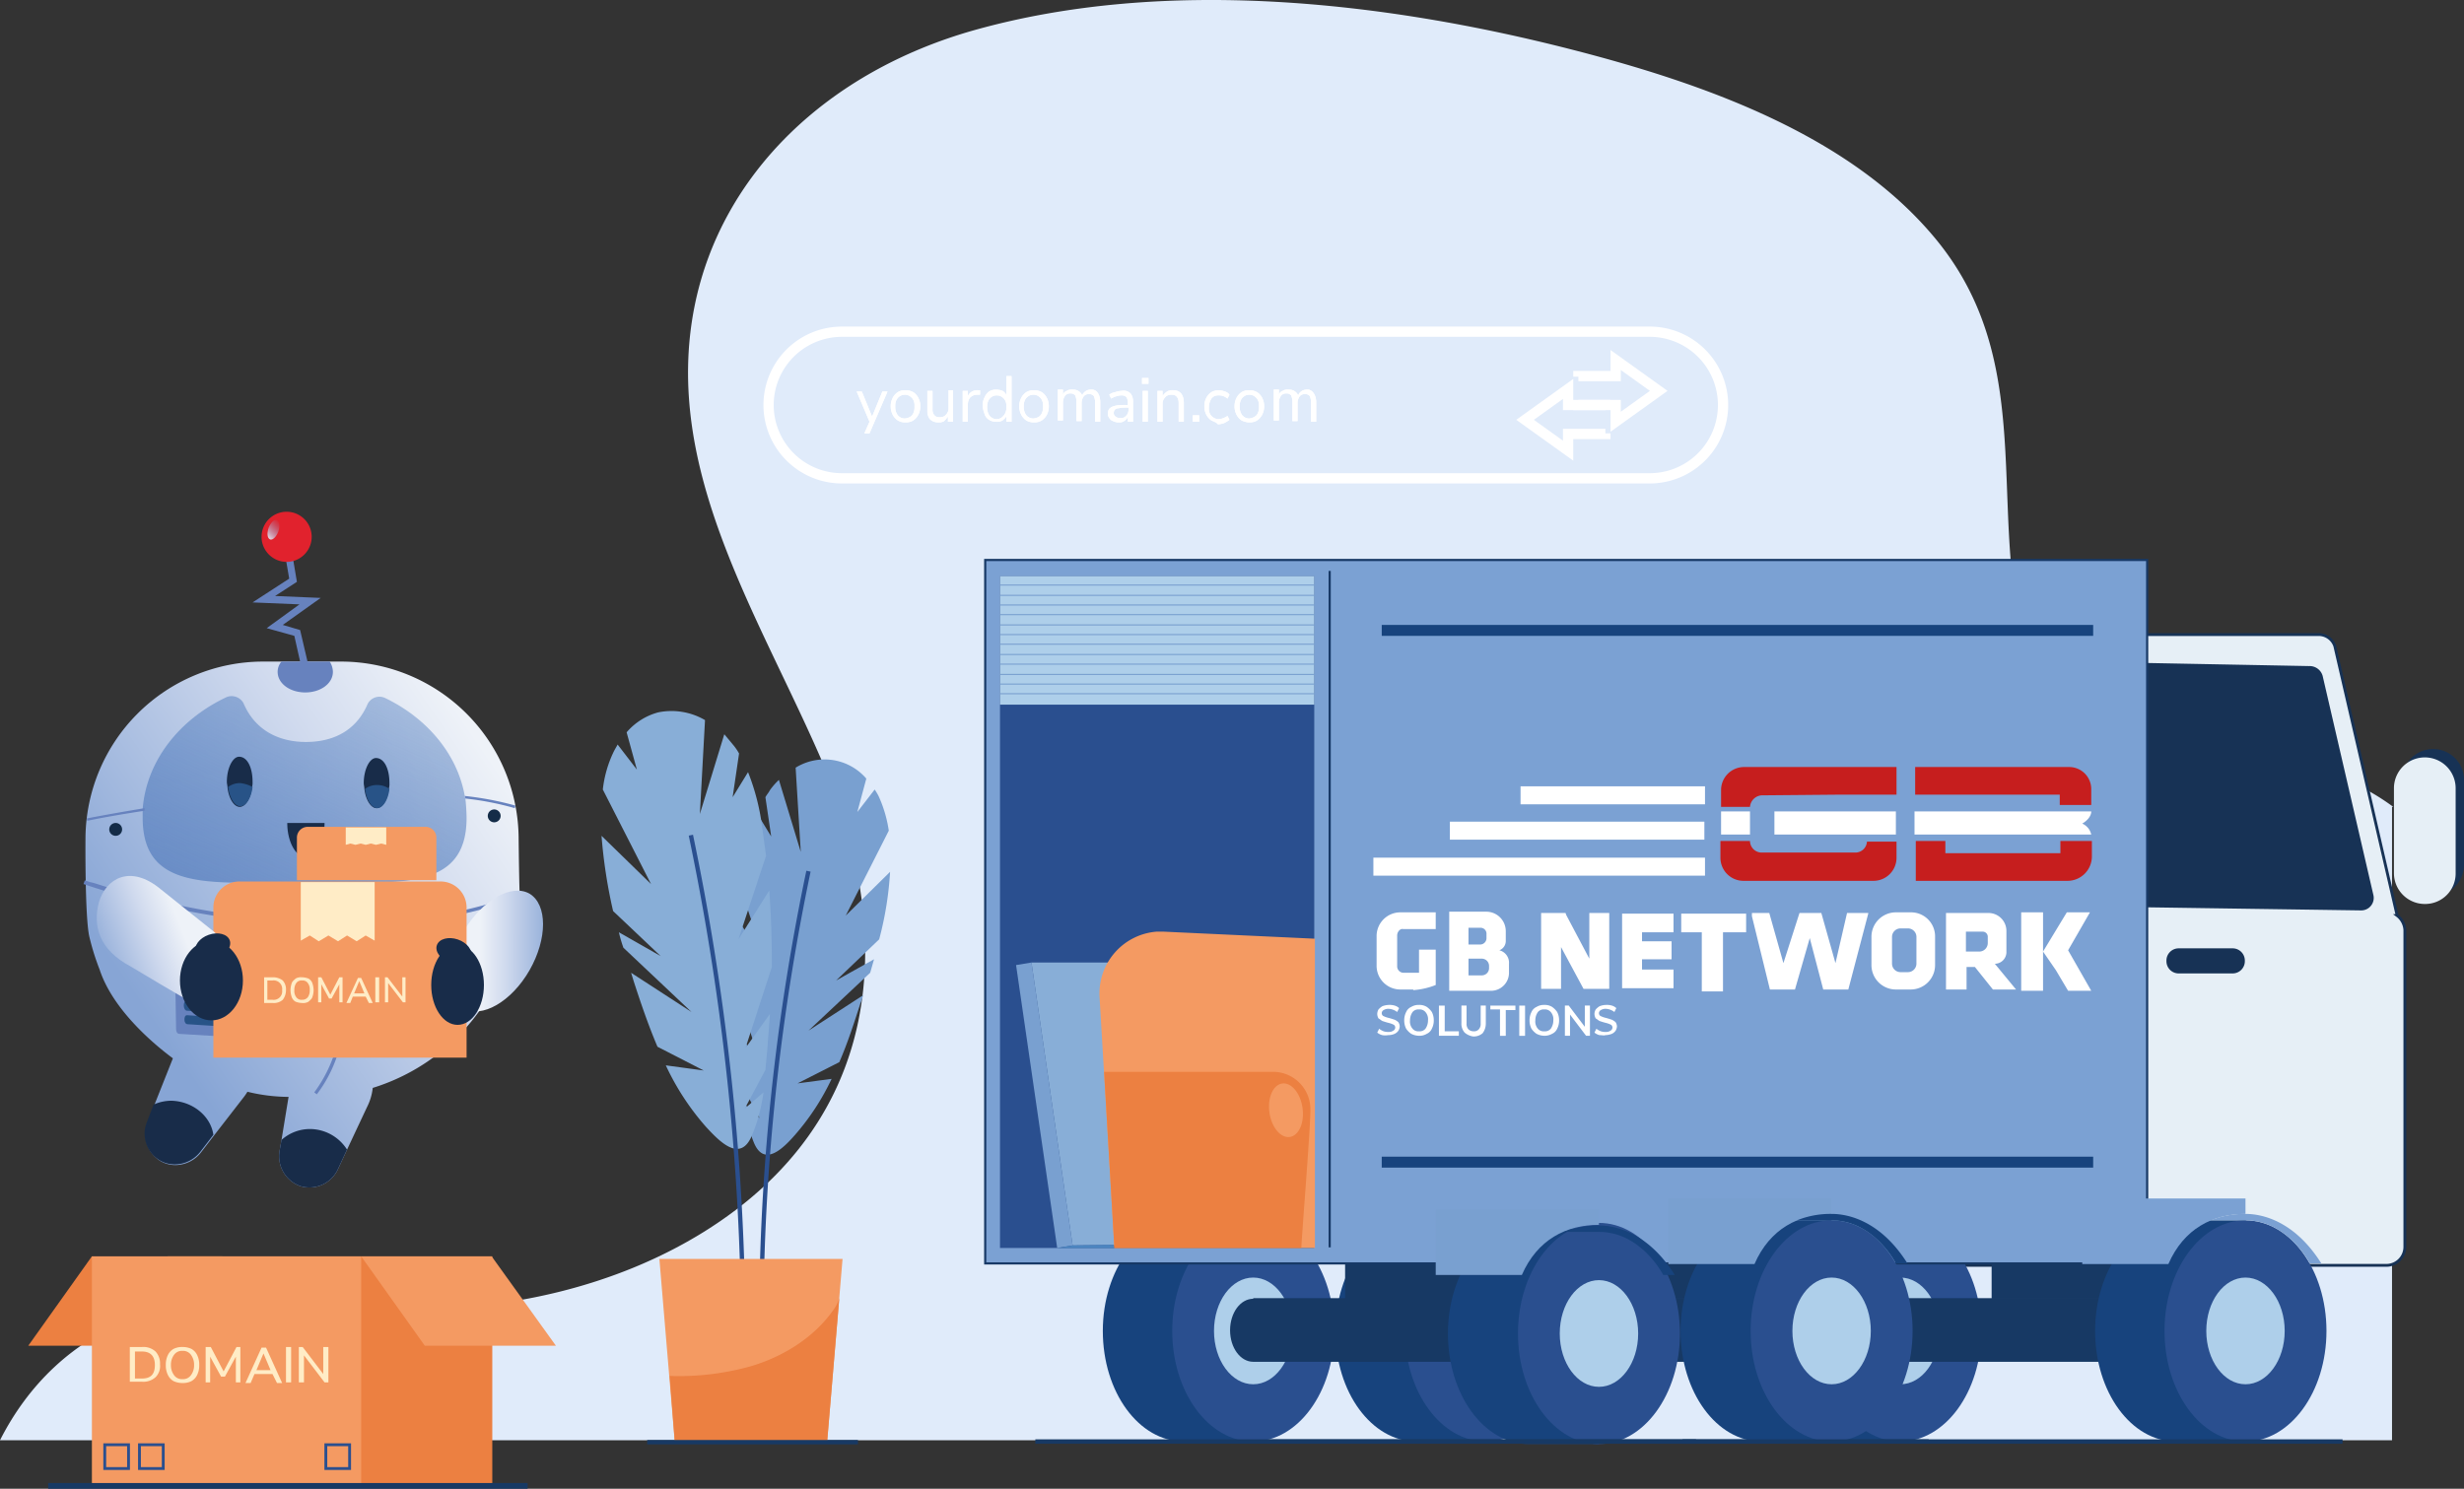 <svg xmlns="http://www.w3.org/2000/svg" xmlns:xlink="http://www.w3.org/1999/xlink" width="480.209" height="290.187"><rect width="100%" height="100%" fill="#333333" stroke="none"/><defs><linearGradient id="a" x1=".868" x2=".161" y1=".107" y2=".691" gradientUnits="objectBoundingBox"><stop offset="0" stop-color="#eef2f8"/><stop offset=".33" stop-color="#d0daee"/><stop offset="1" stop-color="#87a5d5"/></linearGradient><linearGradient id="b" x1=".847" x2=".137" y1=".094" y2="1.088" gradientUnits="objectBoundingBox"><stop offset="0" stop-color="#628ac5" stop-opacity=".502"/><stop offset="1" stop-color="#6186c2" stop-opacity=".898"/></linearGradient><linearGradient id="c" x1=".193" x2="1.088" y1=".497" y2=".5" gradientUnits="objectBoundingBox"><stop offset=".162" stop-color="#eef2f8"/><stop offset=".438" stop-color="#d0daee"/><stop offset="1" stop-color="#87a5d5"/></linearGradient><linearGradient xlink:href="#a" id="d" x1=".641" x2="0" y1=".453" y2=".711"/><linearGradient id="e" x1=".176" x2=".803" y1="1.025" y2=".001" gradientUnits="objectBoundingBox"><stop offset="0" stop-color="#eef2f8"/><stop offset=".014" stop-color="#ecf0f7" stop-opacity=".984"/><stop offset=".332" stop-color="#c2cfe9" stop-opacity=".667"/><stop offset=".614" stop-color="#a2b8de" stop-opacity=".384"/><stop offset=".846" stop-color="#8eaad7" stop-opacity=".153"/><stop offset="1" stop-color="#87a5d5" stop-opacity="0"/></linearGradient></defs><path fill="#e0ebfa" d="M466.18 157.28v123.454H0c5.386-10.654 14.278-19.678 26.678-23.934 16.032-5.515 33.818-2.005 50.977-1.629 21.042.5 42.335-4.387 59.494-15.04 35.07-21.808 37.45-57.653 23.547-90.616-12.4-29.077-31.813-57.779-25.3-89.989 5.26-25.826 26.051-45.626 54.483-53.648 37.074-10.4 79.659-5.64 116.357 3.76 26.428 6.768 54.609 16.92 71.142 37.1 21.042 25.693 8.517 56.275 18.913 84.475a29.331 29.331 0 0 0 7.765 12.157c10.9 9.776 28.682 3.885 42.209 5.64a44.267 44.267 0 0 1 20.165 8.272Z"/><path fill="#79a0d0" d="m148.045 217.937-3.632-6.764c-.126-1.253-.251-2.507-.251-3.636-.126-2.129-.25-4.135-.376-6.265l4.384 5.891-4.634-14.289q0-6.768.376-13.537l5.386 8.648-4.885-14.663c.25-1.629.376-3.259.626-5.013a43.109 43.109 0 0 1 2.505-9.772l2.755 4.512-1.127-7.649c.251-.5.626-.877.877-1.379a13.413 13.413 0 0 1 1.753-2.005l4.259 14.037-1-16.419a10.729 10.729 0 0 1 13.775 2.131l-1.753 6.517 3.382-4.387a11.024 11.024 0 0 1 .751 1.253 24.851 24.851 0 0 1 2 6.768l-8.387 16.545 8.642-8.524a65.587 65.587 0 0 1-2.129 13.16l-8.392 8.021 7.39-4.136-.751 2.632-12.025 11.282 10.646-6.893a7.069 7.069 0 0 1-.5 1.5c-1.253 3.889-2.506 7.774-4.134 11.534l-8.14 4.136 6.638-.877a46.873 46.873 0 0 1-7.014 10.779c-2.38 2.757-6.137 6.517-8.141 1.629a31.232 31.232 0 0 1-2-7.645Z"/><path fill="#88aed7" d="M148.797 212.928a33.372 33.372 0 0 1-2.254 8.4c-2.254 5.389-6.262 1.253-9.018-1.755a49.964 49.964 0 0 1-7.766-11.912l7.39 1-9.015-4.632c-1.757-4.136-3.26-8.522-4.638-12.784l-.5-1.629 11.773 7.645-13.277-12.533a27.234 27.234 0 0 1-.877-3.008l8.142 4.641-9.269-8.777a98.917 98.917 0 0 1-2.254-14.664l9.644 9.4-9.394-18.424a22.663 22.663 0 0 1 2.13-7.395c.25-.5.5-.877.752-1.379l3.757 4.889-2-7.269a12.312 12.312 0 0 1 6.133-3.881 12.943 12.943 0 0 1 9.143 1.5l-1 18.3 4.76-15.541 1.875 2.253a10.455 10.455 0 0 1 1 1.5l-1.253 8.523 3.006-4.888a43.944 43.944 0 0 1 2.759 10.783c.25 1.88.5 3.635.752 5.515l-5.386 16.293 6.012-9.525c.376 4.888.5 9.9.5 14.915l-5.134 15.791 4.76-6.643c-.125 2.256-.376 4.637-.5 6.893-.125 1.253-.25 2.632-.376 4.011l-4.009 7.52Z"/><path fill="none" stroke="#2a4f8f" stroke-width=".847" d="M134.643 162.795a481.784 481.784 0 0 1 10.145 89.864M148.421 251.029a431.376 431.376 0 0 1 9.143-81.216"/><path fill="#f49a62" d="M161.196 281.109h-29.684l-3.006-35.72h35.7Z"/><path fill="#ec8041" d="M130.51 268.2a51.874 51.874 0 0 0 15.781-1.88c6.388-1.88 12.4-5.64 16.157-11.029a7.621 7.621 0 0 0 1.128-2.256l-2.38 28.075H131.51Z"/><path fill="none" stroke="#173964" stroke-width=".847" d="M126.126 281.109h41.082"/><path fill="#ec8041" d="M17.91 244.888h25.426l-12.4 17.421H5.51Z"/><path fill="#ec8041" d="M32.69 244.888h63.251v44.744H32.69Z"/><path fill="#f49a62" d="M17.91 244.888h52.48v44.744H17.91ZM108.341 262.309H82.79l-12.4-17.421h25.426Z"/><path fill="none" stroke="#2a4f8f" stroke-width=".554" d="M20.415 281.611h4.634v4.637h-4.634ZM27.179 281.611h4.634v4.637h-4.634ZM63.501 281.611h4.634v4.637h-4.634Z"/><path fill="none" stroke="#173964" stroke-width="1.108" d="M9.393 289.632h93.437"/><path fill="url(#a)" d="M84.675 46a42.872 42.872 0 0 1-1.628 9.9 41.057 41.057 0 0 1-3.131 7.52s-1.754 2.757-2.756 4.136A40.144 40.144 0 0 1 55.993 83.1a10.785 10.785 0 0 1-1.127 3.76l-3.883 8.272-1.753 3.76a6.109 6.109 0 0 1-7.264 3.384 6.186 6.186 0 0 1-4.133-6.893l.376-2.131 1.378-8.4a34.249 34.249 0 0 1-8.016-1 10.841 10.841 0 0 1-.877 1.253l-5.636 7.269-2.505 3.259a6.344 6.344 0 0 1-5.01 2.507 5.815 5.815 0 0 1-2.881-.752 6.186 6.186 0 0 1-2.505-7.645l1.253-3.259 3.632-9.149c-3.382-2.507-11.648-9.275-14.278-17.3a47.676 47.676 0 0 1-2-6.392c-.883-3.76-.758-19.051-.758-19.051A34.65 34.65 0 0 1 34.575 0h15.28a34.65 34.65 0 0 1 34.57 34.592s.125 11.28.251 11.405Z" transform="translate(16.652 128.955)"/><path fill="url(#b)" d="M63.126 23.707c0 14.789-14.153 12.533-31.563 12.533S0 38.5 0 23.707v-1.755C.752 12.678 7.014 4.656 16.157.27a2.617 2.617 0 0 1 3.507 1.13c2.254 5.264 6.889 7.52 12.149 7.52s9.77-2.131 12.024-7.395A2.58 2.58 0 0 1 47.344.4C55.36 4.28 61.247 11.174 62.75 19.32c0 .125.125.376.125.5a37.981 37.981 0 0 1 .251 3.885Z" transform="translate(27.805 135.704)"/><path fill="#6782be" d="m55.987 102.259 1.878 11.155-4.258 2.757 8.893.376-7.39 5.264 3.382 1 1.879 8.021-1.378.376-1.629-7.266-5.386-1.5 6.388-4.637-9.143-.381 7.139-4.637-1.753-10.277Z"/><path fill="#e1222d" d="M60.745 104.64a4.885 4.885 0 1 1-4.884-4.888 4.886 4.886 0 0 1 4.884 4.888Z"/><path fill="#6782be" d="M16.908 159.536s4.384-.877 11.273-2.005v.5c-5.762.879-9.645 1.631-10.773 1.881a.548.548 0 0 0-.376.125ZM100.45 157.029l-.125.5a57.145 57.145 0 0 0-9.645-1.88.754.754 0 0 0-.125-.5 60.176 60.176 0 0 1 9.895 1.88ZM16.532 171.568c.126.125.126.125.25.125a4.923 4.923 0 0 1 .752.251c.748.124 1.754.501 3.007.877a98.175 98.175 0 0 0 10.9 2.883 160.515 160.515 0 0 0 35.2 4.136c11.272 0 23.171-1.379 34.193-5.515l.251.627c-11.156 4.136-23.18 5.64-34.452 5.64a160.779 160.779 0 0 1-35.321-4.136 131.366 131.366 0 0 1-15.03-4.136Z"/><path fill="#6782be" d="M66.758 179.965a.549.549 0 0 1 .125.376 57.616 57.616 0 0 1 .877 8.9 51.221 51.221 0 0 1-1.5 14.664 26.135 26.135 0 0 1-4.513 9.399l-.5-.376a26.891 26.891 0 0 0 4.384-9.149 39.568 39.568 0 0 0 1.5-9.9 66.728 66.728 0 0 0-.874-13.287.971.971 0 0 1-.125-.376Z"/><path fill="#182c49" d="M59.618 167.056c-2.004 0-3.632-3.008-3.632-6.643h7.265c0 3.635-1.629 6.643-3.633 6.643ZM75.901 152.643a3.472 3.472 0 0 1-.125 1.128c-.251 2.131-1.252 3.76-2.38 3.76s-2.129-1.629-2.38-3.76c0-.376-.125-.752-.125-1.128 0-2.632 1.127-4.888 2.38-4.888 1.628 0 2.63 2.131 2.63 4.888Z"/><path fill="#285387" d="M75.901 153.771c-.251 2.131-1.253 3.76-2.38 3.76s-2.13-1.629-2.38-3.76a3.852 3.852 0 0 1 2.38-.752 4.122 4.122 0 0 1 2.38.752Z"/><path fill="#182c49" d="M49.223 152.392a3.472 3.472 0 0 1-.125 1.128c-.251 2.131-1.253 3.76-2.38 3.76s-2.129-1.629-2.38-3.76c0-.376-.125-.752-.125-1.128 0-2.632 1.127-4.888 2.38-4.888 1.628 0 2.63 2.131 2.63 4.888Z"/><path fill="#285387" d="M49.223 153.395c-.251 2.131-1.253 3.76-2.38 3.76s-2.13-1.629-2.38-3.76a3.852 3.852 0 0 1 2.38-.752 6.645 6.645 0 0 1 2.38.752Z"/><path fill="#6782be" d="M64.879 130.96c0 2.256-2.38 4.011-5.386 4.011s-5.385-1.755-5.385-4.011a3.074 3.074 0 0 1 .752-2.005h9.394a3.789 3.789 0 0 1 .626 2.005Z"/><path fill="#182c49" d="m41.582 221.2-2.505 3.257a6.344 6.344 0 0 1-5.01 2.507 5.815 5.815 0 0 1-2.877-.751 6.05 6.05 0 0 1-2.509-7.645l1.253-3.259a8.4 8.4 0 0 1 3.507-.752c4.133.125 7.64 3.008 8.141 6.643ZM67.634 224.083l-1.753 3.76a6.109 6.109 0 0 1-7.265 3.384 6.186 6.186 0 0 1-4.133-6.894l.376-2.13a8.291 8.291 0 0 1 5.636-2.131 8.6 8.6 0 0 1 7.139 4.011Z"/><path fill="#142c48" d="m88.426 184.104-13.777 1.125a1.275 1.275 0 0 1-1.378-1.125v-5.893a1.39 1.39 0 0 1 1.378-1.379l13.777-1.128a1.275 1.275 0 0 1 1.378 1.128v5.891a1.39 1.39 0 0 1-1.378 1.381Z"/><path fill="#db2524" d="M76.524 179.966a.539.539 0 0 0-.5.5l-1 .126v-.626a.941.941 0 0 1 .877-.879l5.386-.5v1l-2.129.125ZM80.159 181.218l1-.125v.5c0 .376-.376.877-.752.877l-4.631.378c-.501 0-.877-.255-.877-.755v-.624l1-.125a.4.4 0 0 0 .376.376l3.258-.251c.5.125.626 0 .626-.251ZM88.175 178.712v.5l-1.127.125v-.377l-4.135.379-1 .121v-1l5.511-.5a.808.808 0 0 1 .752.752ZM87.048 180.592l1.127-.125v.5a.856.856 0 0 1-.877.877l-5.385.503v-1.38l1-.124v.376l4.135-.376Z"/><path fill="#fff" d="m76.024 181.344-1 .125v-.877h1ZM81.162 180.091v.752l-4.259.376v-.752ZM88.05 180.341l-6.262.501v-.753l6.262-.5s0 .251-.376.5c.126-.124.376-.124.376.252ZM74.572 177.72a.376.376 0 1 1-.526-.073.376.376 0 0 1 .526.073ZM89.093 176.475a.376.376 0 1 1-.526-.073.376.376 0 0 1 .526.073ZM74.587 184.232a.376.376 0 1 1-.526-.073.376.376 0 0 1 .526.073ZM89.11 182.987a.376.376 0 1 1-.527-.073.376.376 0 0 1 .526.073Z"/><path fill="#182c49" d="M72.143 190.368a1.127 1.127 0 1 1-1.127-1.128 1.128 1.128 0 0 1 1.127 1.128Z"/><path fill="#142c48" d="M97.569 159.034a1.253 1.253 0 1 1-1.252-1.253 1.253 1.253 0 0 1 1.252 1.253ZM23.797 161.666a1.253 1.253 0 1 1-1.252-1.253 1.253 1.253 0 0 1 1.252 1.253Z"/><path fill="#182c49" d="M71.767 197.011a1.127 1.127 0 1 1-1.127-1.128 1.128 1.128 0 0 1 1.127 1.128ZM70.515 202.275a1.127 1.127 0 1 1-1.127-1.128 1.128 1.128 0 0 1 1.127 1.128ZM60.745 198.39l-25.175-1.251.125-8.4 25.175 1.253Z"/><path fill="#6782be" d="m61.748 192.871-26.804-1.751c-.375 0-.627-.376-.627-.877l-.5-7.395c0-.501.251-.877.626-.877l27.68 2.256c.25 0 .5.376.5.877l-.25 6.893c-.125.5-.376.877-.626.877Z"/><path fill="#285387" d="m54.108 187.861-18.162-1.253c-.376 0-.626-.5-.626-1s.125-.88.5-.88l18.538 1.253c.376 0 .5.5.5 1-.125.5-.376.877-.751.877ZM53.857 190.368l-17.661-1.253c-.375 0-.626-.376-.626-.878s.125-.877.5-.877l18.037 1.253c.376 0 .5.376.5.877-.124.627-.375 1.003-.75.878Z"/><path fill="#db2524" d="M58.988 187.483a1 1 0 1 1-1-1 1 1 0 0 1 1 1Z"/><path fill="#ecf2f7" d="M58.988 189.864a1 1 0 1 1-1-1 1 1 0 0 1 1 1Z"/><path fill="#6782be" d="m61.493 203.152-26.548-1.63c-.376 0-.626-.376-.626-.877l-.126-7.395c0-.501.251-.877.626-.877l26.929 2.005c.25 0 .5.376.5.877l-.249 7.018c.125.5-.125.877-.5.877Z"/><path fill="#285387" d="m54.483 198.139-18.036-1.128c-.376 0-.626-.5-.626-1s.125-.88.5-.88l18.413 1.128c.376 0 .5.5.5 1-.25.5-.5.877-.751.877ZM54.233 200.771l-17.661-1.128c-.375 0-.626-.376-.626-.878s.125-.877.5-.877l17.912 1.128c.376 0 .5.376.5.877-.124.502-.375.878-.625.878Z"/><path fill="#db2524" d="M58.764 196.837a1 1 0 1 1-1.357.409 1 1 0 0 1 1.357-.41Z"/><path fill="#142c48" d="M58.663 199.278a1 1 0 1 1-1.357.409 1 1 0 0 1 1.357-.41Z"/><path fill="#6784bf" d="M16.657 171.317v.752h-.125a1.591 1.591 0 0 0 .125-.752Z"/><path fill="url(#c)" d="M2.63 22.9c-3.507-2.131-3.507-8.773 0-14.915 3.632-6.141 9.394-9.4 12.9-7.395 3.507 2.131 3.507 8.773 0 14.915S6.137 25.031 2.63 22.9Z" transform="translate(87.675 173.609)"/><path fill="#f49a62" d="M90.806 206.16H41.583v-29.202a5.081 5.081 0 0 1 5.135-5.139h39.078a5.081 5.081 0 0 1 5.135 5.139v29.2Z"/><path fill="#ffecc6" d="M58.616 183.349v-11.405h14.4v11.405l-1.753-1-1.747 1.126-1.882-1.131-1.753 1.131-1.879-1.131-1.879 1.131-1.753-1.131Z"/><path fill="#f49a62" d="M85.044 171.565H57.865v-8.269a2.112 2.112 0 0 1 2.129-2.131h22.921a2.112 2.112 0 0 1 2.129 2.131v8.269Z"/><path fill="#ffecc6" d="M67.384 164.675v-3.384h7.891v3.384l-1-.251-1 .251-1-.251-1 .251-1-.251-1 .251-1-.251Z"/><path fill="url(#d)" d="M25.237 20.751C23.985 24.26 20.6 25.89 17.6 24.135l-5.135-3.008-5.89-3.509C.438 14.359-.815 9.722.438 5.085 1.816.447 6.575-2.31 12.462 2.578l9.895 7.9c2.88 2.001 4.133 6.638 2.88 10.273Z" transform="translate(18.85 170.745)"/><path fill="#182c49" d="M94.313 191.998c0 4.292-2.3 7.771-5.135 7.771s-5.136-3.48-5.136-7.771 2.3-7.771 5.135-7.771 5.136 3.479 5.136 7.771Z"/><path fill="#182c49" d="M89.227 183.124c1.835.626 2.978 2.142 2.555 3.388s-2.254 1.747-4.088 1.122-2.978-2.143-2.554-3.388 2.253-1.748 4.087-1.122ZM47.343 191.12c0 4.292-2.748 7.771-6.137 7.771s-6.137-3.48-6.137-7.771 2.748-7.771 6.137-7.771 6.137 3.479 6.137 7.771Z"/><path fill="#182c49" d="M44.78 183.313c.43 1.243-.705 2.764-2.536 3.397s-3.662.144-4.093-1.103.705-2.763 2.535-3.397 3.664-.14 4.094 1.103Z"/><path fill="url(#e)" d="M2.1 2.3C1.724 3.3.973 4.055.472 3.8S-.157 2.681.218 1.553C.594.55 1.346-.2 1.847.049S2.473 1.3 2.1 2.3Z" transform="translate(52.136 101.333)"/><path fill="#e6eff6" stroke="#173255" stroke-width=".554" d="M468.685 181.219v61.789a3.612 3.612 0 0 1-3.507 3.635h-97.069a3.369 3.369 0 0 1-3.384-3.384v-61.037h-5.634a2.822 2.822 0 0 1-2.756-3.76l12.024-52.515a3.319 3.319 0 0 1 3.257-2.256h80.16a3.319 3.319 0 0 1 3.257 2.256l12.149 52.515a3.821 3.821 0 0 1 1.5 2.757Z"/><path fill="#173255" d="m460.168 177.459-86.423-1.253a2.409 2.409 0 0 1-2.254-3.134l9.895-42.738a2.662 2.662 0 0 1 2.755-1.755l65.882 1.253a2.633 2.633 0 0 1 2.63 1.88l9.895 42.739a2.439 2.439 0 0 1-2.38 3.008Z"/><path fill="#173964" d="M307.488 246.267h24.549v6.893h-24.549Z"/><path fill="#17437d" d="M291.957 259.426c0 9.651 4.008 18.8-2.38 21.557h-13.526c-8.768.001-15.782-9.65-15.782-21.557s7.139-21.557 15.782-21.557h13.526c6.137 3.008 2.38 12.283 2.38 21.557Z"/><path fill="#2a4f8f" d="M305.359 259.426c0 11.906-7.066 21.557-15.782 21.557s-15.781-9.651-15.781-21.557 7.066-21.557 15.781-21.557 15.782 9.652 15.782 21.557Z"/><path fill="#aecfea" d="M297.218 259.424c0 5.745-3.421 10.4-7.64 10.4s-7.641-4.652-7.641-10.4 3.421-10.4 7.64-10.4 7.641 4.657 7.641 10.4Z"/><path fill="#173964" d="M289.578 253.035h42.335v12.408h-42.335c-2.509 0-4.509-2.757-4.509-6.141s2-6.142 4.509-6.142Z"/><path fill="#17437d" d="M372.618 259.426c0 9.651 4.008 18.8-2.38 21.557h-13.526c-8.768.001-15.782-9.65-15.782-21.557s7.139-21.557 15.782-21.557h13.526c6.137 3.008 2.38 12.283 2.38 21.557Z"/><path fill="#2a4f8f" d="M386.145 259.426c0 11.906-7.066 21.557-15.782 21.557s-15.781-9.651-15.781-21.557 7.066-21.557 15.781-21.557 15.782 9.652 15.782 21.557Z"/><path fill="#aecfea" d="M378.004 259.424c0 5.745-3.421 10.4-7.64 10.4s-7.641-4.652-7.641-10.4 3.421-10.4 7.64-10.4 7.641 4.657 7.641 10.4Z"/><path fill="#17437d" d="M246.617 259.426c0 9.651 4.008 18.8-2.38 21.557H230.71c-8.767.001-15.781-9.65-15.781-21.557s7.139-21.557 15.781-21.557h13.527c6.012 3.008 2.38 12.283 2.38 21.557Z"/><path fill="#2a4f8f" d="M260.019 259.426c0 11.906-7.066 21.557-15.782 21.557s-15.781-9.651-15.781-21.557 7.066-21.557 15.781-21.557 15.782 9.652 15.782 21.557Z"/><path fill="#aecfea" d="M251.878 259.424c0 5.745-3.421 10.4-7.64 10.4s-7.641-4.652-7.641-10.4 3.421-10.4 7.64-10.4 7.641 4.657 7.641 10.4Z"/><path fill="#173964" d="M244.237 253.035h42.334v12.408h-42.334c-2.509 0-4.509-2.757-4.509-6.141s2-6.142 4.509-6.142Z"/><path fill="#173964" d="M262.148 246.267h24.549v6.893h-24.549Z"/><path fill="#7ba1d3" stroke="#173966" stroke-width=".421" d="M192.008 109.152H418.46v137.115H192.008Z"/><path fill="#2a4f8f" d="M194.889 112.285h61.247v130.973h-61.247Z"/><path fill="#aecfea" d="M194.889 112.285h61.247v25.067h-61.247Z"/><path fill="none" stroke="#79a0d0" stroke-width=".213" d="M194.889 114.04h61.373M194.889 116.045h61.373M194.889 117.925h61.373M194.889 119.805h61.373M194.889 121.811h61.373M194.889 123.691h61.373M194.889 125.571h61.373M194.889 127.576h61.373M194.889 129.456h61.373M194.889 131.461h61.373M194.889 133.341h61.373M194.889 135.221h61.373"/><path fill="#17437d" d="M313.876 259.928c0 9.651 4.008 18.8-2.38 21.557H297.97c-8.768.001-15.782-9.65-15.782-21.557s7.139-21.557 15.782-21.557h13.652c6.012 3.133 2.254 12.283 2.254 21.557Z"/><path fill="#2a4f8f" d="M327.403 259.928c0 11.906-7.066 21.557-15.782 21.557s-15.781-9.651-15.781-21.557 7.066-21.557 15.781-21.557 15.782 9.652 15.782 21.557Z"/><path fill="#aecfea" d="M319.262 259.925c0 5.745-3.421 10.4-7.64 10.4s-7.641-4.652-7.641-10.4 3.421-10.4 7.64-10.4 7.641 4.657 7.641 10.4Z"/><path fill="#79a0d0" d="M296.591 248.523h-16.783v-12.784h31.813v3.008c-6.388 0-12.024 2.883-15.03 9.776Z"/><path fill="#17437d" d="M324.146 248.523s-4.259-8.4-12.525-8.4h-6.763a17.533 17.533 0 0 1 6.763-1.251c3.883 0 9.895 1.88 14.779 9.651Z"/><path fill="none" stroke="#173964" stroke-width=".854" d="M330.534 280.984H201.777"/><path fill="#173964" d="M370.364 253.035h42.335v12.408h-42.335c-2.509 0-4.509-2.757-4.509-6.141s2-6.142 4.509-6.142Z"/><path fill="#173964" d="M388.149 246.267h24.549v6.893h-24.549Z"/><path fill="#17437d" d="M440.003 259.426c0 9.651 4.008 18.8-2.38 21.557h-13.527c-8.767.001-15.781-9.65-15.781-21.557s7.139-21.557 15.781-21.557h13.528c6.012 3.008 2.38 12.283 2.38 21.557Z"/><path fill="#2a4f8f" d="M453.405 259.426c0 11.906-7.066 21.557-15.782 21.557s-15.781-9.651-15.781-21.557 7.066-21.557 15.781-21.557 15.782 9.652 15.782 21.557Z"/><path fill="#aecfea" d="M445.264 259.424c0 5.745-3.421 10.4-7.64 10.4s-7.641-4.652-7.641-10.4 3.421-10.4 7.64-10.4 7.641 4.657 7.641 10.4Z"/><path fill="#7ba1d3" d="M422.593 246.392H405.81v-12.784h31.813v3.008c-6.388 0-12.024 2.883-15.03 9.776Z"/><path fill="#7ba1d3" d="M450.148 246.267s-4.259-8.4-12.525-8.4h-6.763a17.533 17.533 0 0 1 6.763-1.251c3.883 0 9.895 1.88 14.779 9.651Z"/><path fill="none" stroke="#173964" stroke-width=".854" d="M456.536 280.984H327.904"/><path fill="#17437d" d="M359.216 259.426c0 9.651 4.008 18.8-2.38 21.557h-13.527c-8.767.001-15.781-9.65-15.781-21.557s7.139-21.557 15.781-21.557h13.528c6.137 3.008 2.38 12.283 2.38 21.557Z"/><path fill="#2a4f8f" d="M372.744 259.426c0 11.906-7.066 21.557-15.781 21.557s-15.782-9.651-15.782-21.557 7.066-21.557 15.782-21.557 15.781 9.652 15.781 21.557Z"/><path fill="#aecfea" d="M364.602 259.424c0 5.745-3.421 10.4-7.64 10.4s-7.64-4.652-7.64-10.4 3.421-10.4 7.64-10.4 7.64 4.657 7.64 10.4Z"/><path fill="#79a0d0" d="M341.932 246.392h-16.784v-12.784h31.814v3.008c-6.388 0-12.024 2.883-15.03 9.776Z"/><path fill="#17437d" d="M369.487 246.267s-4.259-8.4-12.525-8.4h-6.764a17.533 17.533 0 0 1 6.764-1.251c3.883 0 9.895 1.88 14.779 9.651Z"/><path fill="none" stroke="#173964" stroke-width=".854" d="M375.875 280.984H247.118"/><path fill="#79a0d0" d="m198.02 188.111 3.006-.5 8.016 55.147-3.006.5Z"/><path fill="#88aed7" d="m221.191 242.632-12.149.125-8.016-55.146h20.165Z"/><path fill="#4c85c0" d="m206.036 243.259 3.006-.5 8.016-.127.125.627Z"/><path fill="#f49a62" d="M256.261 243.259h-39.079l-2.88-48.755a12.085 12.085 0 0 1 11.147-12.909h1.253l29.559 1.379Z"/><path fill="#ec8041" d="M253.631 243.258h-36.452l-2-34.341h32.941a7.3 7.3 0 0 1 7.264 7.395c0 4.011-1.879 26.947-1.754 26.947Z"/><path fill="#f49a62" d="M253.85 215.95c.409 2.878-.702 5.417-2.483 5.67s-3.556-1.874-3.966-4.752.701-5.417 2.482-5.67 3.556 1.874 3.966 4.752Z"/><path fill="none" d="m286.948 129.205-8.893.125"/><path fill="#173255" d="M435.117 189.741h-10.52a2.379 2.379 0 0 1-2.38-2.381v-.126a2.379 2.379 0 0 1 2.38-2.381h10.52a2.379 2.379 0 0 1 2.38 2.381v.125a2.379 2.379 0 0 1-2.38 2.382ZM474.196 174.576a6.015 6.015 0 0 1-6.012-6.016v-16.544a6.012 6.012 0 1 1 12.024 0v16.544a6.015 6.015 0 0 1-6.012 6.016Z"/><path fill="#e6eff6" d="M472.568 176.205a6.015 6.015 0 0 1-6.012-6.016v-16.544a6.012 6.012 0 1 1 12.024 0v16.544a5.937 5.937 0 0 1-6.012 6.016Z"/><path fill="none" stroke="#173966" stroke-width=".427" d="M259.142 111.283v131.851"/><path fill="#17437d" d="M269.287 121.811h138.652v2.131H269.287ZM269.287 225.461h138.652v2.131H269.287Z"/><path fill="#ffecc6" d="M51.477 190.493h1.753a3.075 3.075 0 0 1 1.879.627 2.6 2.6 0 0 1 .626 1.88 3.08 3.08 0 0 1-.626 1.88 2.592 2.592 0 0 1-1.879.627h-1.753Zm1.628 4.387a1.661 1.661 0 0 0 1.879-1.88 1.661 1.661 0 0 0-1.879-1.88h-1v3.76ZM57.612 195.256a1.685 1.685 0 0 1-.75-.878 4.508 4.508 0 0 1-.25-1.378 4.508 4.508 0 0 1 .25-1.379c.126-.376.501-.628.75-.877a2.059 2.059 0 0 1 1.254-.251 3.7 3.7 0 0 1 1.253.251 1.685 1.685 0 0 1 .752.877 4.508 4.508 0 0 1 .251 1.379 4.508 4.508 0 0 1-.251 1.379c-.125.376-.5.627-.752.877a2.059 2.059 0 0 1-1.253.251 3.7 3.7 0 0 1-1.254-.251Zm2.38-.877a2.252 2.252 0 0 0 .376-1.379 2.017 2.017 0 0 0-.376-1.379 1.221 1.221 0 0 0-1.127-.5 1.221 1.221 0 0 0-1.127.5 2.253 2.253 0 0 0-.374 1.379 2.017 2.017 0 0 0 .376 1.379 1.221 1.221 0 0 0 1.127.5 1.36 1.36 0 0 0 1.127-.5ZM66.758 190.493v4.888h-.627v-3.509l-1.503 2.757h-.5l-1.504-2.757v3.509h-.626v-4.888h.626l1.754 3.384 1.753-3.384ZM71.266 194.254h-2.505l-.5 1.253h-.752l2.254-4.888h.626l2.255 4.888h-.751Zm-.25-.627-1-2.381-1 2.381ZM73.145 190.493h.752v4.888h-.752ZM79.032 190.493v4.888h-.5l-2.882-3.76v3.76h-.626v-4.888h.5l2.882 3.76v-3.76ZM25.3 262.56h2.38a3.527 3.527 0 0 1 2.63.877 3.415 3.415 0 0 1 .877 2.507 3.064 3.064 0 0 1-.877 2.507 3.527 3.527 0 0 1-2.63.877H25.3Zm2.38 6.141c1.754 0 2.505-.877 2.505-2.632s-.877-2.632-2.505-2.632H26.3v5.264h1.38ZM33.814 269.203a2.743 2.743 0 0 1-1.124-1.254 4.188 4.188 0 0 1-.376-1.88 4.188 4.188 0 0 1 .376-1.88 2.743 2.743 0 0 1 1.124-1.253 3.635 3.635 0 0 1 1.757-.376 4 4 0 0 1 1.753.376 2.743 2.743 0 0 1 1.127 1.253 4.188 4.188 0 0 1 .376 1.88 4.188 4.188 0 0 1-.376 1.88 2.743 2.743 0 0 1-1.127 1.254 3.635 3.635 0 0 1-1.753.376 4 4 0 0 1-1.757-.376Zm3.385-1.128a3.191 3.191 0 0 0 .626-2.005 3.191 3.191 0 0 0-.626-2.01 1.86 1.86 0 0 0-1.629-.748 1.86 1.86 0 0 0-1.628.748 3.191 3.191 0 0 0-.628 2.009 3.191 3.191 0 0 0 .626 2.005 1.86 1.86 0 0 0 1.628.752 1.86 1.86 0 0 0 1.628-.752ZM46.844 262.56v6.893h-.877v-5.013l-2.129 3.885h-.752l-2.129-3.885v5.013h-.877v-6.893h1l2.5 4.763 2.512-4.763ZM53.105 267.824h-3.507l-.753 1.754h-1l3.131-6.893h.877l3.131 6.893h-1Zm-.376-.752-1.377-3.259-1.378 3.259ZM55.736 262.56h1v6.893h-1ZM64.002 262.56v6.893h-.751l-4.01-5.264v5.264h-1v-6.893h.751L63 267.824v-5.264Z"/><path fill="#c61e1e" d="M343.936 155.024h-.5a2.443 2.443 0 0 0-2.38 2.256h-5.637v-3.259a4.492 4.492 0 0 1 4.509-4.512h29.684v5.389h-11.523ZM363.851 164.048h5.761v3.134a4.492 4.492 0 0 1-4.508 4.512h-25.301a4.492 4.492 0 0 1-4.509-4.512v-3.259h5.761a2.277 2.277 0 0 0 2.38 2.256h18.036a2.257 2.257 0 0 0 2.38-2.131ZM407.563 153.77v3.134h-6.137v-2.006h-28.181v-5.389h30.06a4.3 4.3 0 0 1 4.258 4.261ZM401.551 163.923h6.137v3.008a4.759 4.759 0 0 1-4.76 4.763H373.37v-7.771h5.762v2.381h22.42v-2.381Z"/><path fill="#fff" d="M335.419 158.157h5.636v4.512h-5.636ZM345.815 158.157h23.672v4.512h-23.672ZM407.563 162.669h-34.444v-4.512h34.444s.125 1.253-1.753 2.381a3.034 3.034 0 0 1 1.753 2.131ZM267.659 167.181h64.629v3.509h-64.629ZM282.564 160.163h49.6v3.509h-49.6ZM296.341 153.269h35.947v3.509h-35.947ZM272.293 182.347v6.016a1.256 1.256 0 0 0 1.253 1.253h3.006v-4.512h3.257v6.893a14.513 14.513 0 0 1-4.384 1v-.122h-2.506a4.625 4.625 0 0 1-4.634-4.64v-5.763a4.625 4.625 0 0 1 4.634-4.637h6.889v3.259h-6.388c-.5-.125-1.127.5-1.127 1.253ZM294.086 187.861v1.629a3.509 3.509 0 0 1-3.382 3.635h-8.266v-15.416h7.264a3.8 3.8 0 0 1 3.758 3.885v1.755a1.929 1.929 0 0 1-1.253 1.88 2.5 2.5 0 0 1 1.879 2.632Zm-7.891-3.76h2.38a1.236 1.236 0 0 0 1.127-1.253v-.752a1.157 1.157 0 0 0-1.127-1.254h-2.38Zm4.008 4.261a1.422 1.422 0 0 0-1.378-1.5h-2.629v3.259h2.63a1.422 1.422 0 0 0 1.378-1.5ZM313.626 177.96v14.789h-5.01l-.877-1.629-3.507-6.517v8.147h-3.883v-14.79h4.76l.125.376 4.509 8.524v-8.9ZM320.014 181.72v1.754h5.761v3.511h-5.761v2h6.137v3.635h-10.02v-14.535h10.02v3.635ZM340.303 178.085v3.635h-4.509v11.53h-4.133v-11.53h-4.008v-3.635ZM364.101 177.96v.125l-3.883 14.79h-4.887l-2.628-10.027-2.88 10.027h-4.885l-3.507-14.288v-.627h3.382l2.755 9.776 3.132-9.776h4.258l2.755 9.776 2.255-9.776ZM377.128 182.598v5.515a4.759 4.759 0 0 1-4.76 4.762h-2.88a4.759 4.759 0 0 1-4.76-4.763v-5.514a4.759 4.759 0 0 1 4.76-4.763h2.88a4.681 4.681 0 0 1 4.76 4.763Zm-3.632 0a1.659 1.659 0 0 0-1.629-1.63h-1.5a1.658 1.658 0 0 0-1.631 1.63v5.264a1.659 1.659 0 0 0 1.628 1.629h1.5a1.658 1.658 0 0 0 1.628-1.629ZM392.908 192.875h-4.509l-3.507-4.387h-1.628v4.387h-4.008V177.96h8.267a3.5 3.5 0 0 1 3.507 3.509v4.011a2.277 2.277 0 0 1-2.255 2.38Zm-5.511-10.278a.988.988 0 0 0-1-1h-3.258v3.883h2.63a1.658 1.658 0 0 0 1.628-1.629ZM393.911 177.835h4.258v15.291h-4.258ZM407.563 193.126h-4.509l-2.38-4.011-2.505-3.635 2.505-4.136 2.129-3.509h4.509l-4.258 7.395ZM269.41 201.774a2.517 2.517 0 0 1-1-.5l.376-.752a3.139 3.139 0 0 0 .877.5 2.756 2.756 0 0 0 1 .125 1.459 1.459 0 0 0 .877-.251.689.689 0 0 0 .376-.627.651.651 0 0 0-.25-.5 4.238 4.238 0 0 0-1-.376c-.5-.125-.877-.251-1.253-.376-.25-.125-.5-.376-.752-.5a1.812 1.812 0 0 1-.251-.879 1.812 1.812 0 0 1 .25-.878 3.321 3.321 0 0 1 .75-.626 3.7 3.7 0 0 1 1.254-.251 3.465 3.465 0 0 1 1.128.125 2.018 2.018 0 0 1 .877.5l-.376.752a2.991 2.991 0 0 0-1.754-.625 1.809 1.809 0 0 0-.877.248.689.689 0 0 0-.376.627.651.651 0 0 0 .251.5 4.239 4.239 0 0 0 1 .376c.5.125.877.251 1.253.376a2.62 2.62 0 0 1 .752.5 1.782 1.782 0 0 1 .251.752 1.812 1.812 0 0 1-.251.877 1.841 1.841 0 0 1-.752.627 3.141 3.141 0 0 1-1.253.251 3.4 3.4 0 0 1-1.127.005ZM275.049 201.523a3.813 3.813 0 0 1-1-1 3.471 3.471 0 0 1-.378-1.632 3.471 3.471 0 0 1 .376-1.629 1.956 1.956 0 0 1 1-1 2.67 2.67 0 0 1 1.505-.379 2.67 2.67 0 0 1 1.5.376 3.813 3.813 0 0 1 1 1 3.471 3.471 0 0 1 .376 1.629 3.471 3.471 0 0 1-.376 1.629 1.956 1.956 0 0 1-1 1 2.67 2.67 0 0 1-1.5.376 3.333 3.333 0 0 1-1.5-.376Zm2.755-1a2.792 2.792 0 0 0 .5-1.629 2.128 2.128 0 0 0-.5-1.629 1.452 1.452 0 0 0-1.253-.5 1.452 1.452 0 0 0-1.253.5 2.792 2.792 0 0 0-.5 1.629 2.128 2.128 0 0 0 .5 1.629 1.452 1.452 0 0 0 1.253.5 1.452 1.452 0 0 0 1.253-.503ZM280.434 201.773v-5.765h1.127v5.013h2.756v.877h-3.883ZM285.444 201.272a2.6 2.6 0 0 1-.626-1.88v-3.384h1v3.509a1.533 1.533 0 0 0 .376 1.128 1.422 1.422 0 0 0 1 .376 1.232 1.232 0 0 0 1-.376 1.533 1.533 0 0 0 .376-1.128v-3.509h1v3.509a3.08 3.08 0 0 1-.626 1.88 2.592 2.592 0 0 1-1.879.627 3.278 3.278 0 0 1-1.621-.752ZM292.333 201.773v-5.013h-1.879v-.752h4.885v.877h-1.879v5.014h-1.127ZM296.091 201.773v-5.765h1.127v5.891h-1.127ZM299.473 201.523a3.813 3.813 0 0 1-1-1 3.471 3.471 0 0 1-.378-1.632 3.471 3.471 0 0 1 .376-1.629 1.956 1.956 0 0 1 1-1 2.67 2.67 0 0 1 1.505-.379 2.67 2.67 0 0 1 1.5.376 3.813 3.813 0 0 1 1 1 3.471 3.471 0 0 1 .376 1.629 3.471 3.471 0 0 1-.376 1.629 1.956 1.956 0 0 1-1 1 2.974 2.974 0 0 1-1.5.376 3.333 3.333 0 0 1-1.5-.376Zm2.755-1a2.792 2.792 0 0 0 .5-1.629 2.128 2.128 0 0 0-.5-1.629 1.452 1.452 0 0 0-1.253-.5 1.452 1.452 0 0 0-1.253.5 2.792 2.792 0 0 0-.5 1.629 2.128 2.128 0 0 0 .5 1.629 1.452 1.452 0 0 0 1.253.5 1.452 1.452 0 0 0 1.253-.503ZM308.866 196.008h1v5.891h-.75l-3.133-4.136v4.136h-1v-5.891h.752l3.131 4.136ZM311.745 201.774a2.517 2.517 0 0 1-1-.5l.376-.752a3.139 3.139 0 0 0 .877.5 2.756 2.756 0 0 0 1 .125 1.459 1.459 0 0 0 .877-.251.689.689 0 0 0 .376-.627.651.651 0 0 0-.251-.5 4.238 4.238 0 0 0-1-.376c-.5-.125-.877-.251-1.253-.376-.25-.125-.5-.376-.752-.5a1.812 1.812 0 0 1-.25-.879 1.812 1.812 0 0 1 .251-.878 3.321 3.321 0 0 1 .749-.626 3.7 3.7 0 0 1 1.255-.251 3.465 3.465 0 0 1 1.127.125 2.018 2.018 0 0 1 .877.5l-.376.752a2.991 2.991 0 0 0-1.754-.625 1.809 1.809 0 0 0-.877.248.689.689 0 0 0-.376.627.651.651 0 0 0 .251.5 4.238 4.238 0 0 0 1 .376c.5.125.877.251 1.253.376a2.62 2.62 0 0 1 .752.5 1.782 1.782 0 0 1 .25.752 1.812 1.812 0 0 1-.25.877 1.841 1.841 0 0 1-.752.627 3.7 3.7 0 0 1-1.253.251c-.25.125-.626 0-1.127 0Z"/><path fill="none" stroke="#fff" stroke-width="2" d="M321.517 93.235h-157.44a14.288 14.288 0 0 1 0-28.576h157.44a14.288 14.288 0 0 1 0 28.576Z"/><g fill="#fff"><path d="m172.97 76.315-3.507 8.147h-1l1-2.256-2.505-5.891h1l2 4.888 2.01-4.888Z"/><path d="m172.97 76.315-3.507 8.147h-1.002l1.002-2.256-2.505-5.891h1.002l2.004 4.888 2.004-4.888h1.002Z"/></g><g fill="#fff"><path d="M174.974 81.955a2.958 2.958 0 0 1-1-1.128 3.471 3.471 0 0 1-.378-1.63 3.471 3.471 0 0 1 .376-1.633 2.958 2.958 0 0 1 1-1.128 2.67 2.67 0 0 1 1.505-.372 2.974 2.974 0 0 1 1.5.376 2.958 2.958 0 0 1 1 1.128 3.471 3.471 0 0 1 .376 1.629 3.471 3.471 0 0 1-.376 1.629 2.958 2.958 0 0 1-1 1.128 2.67 2.67 0 0 1-1.5.376 2.67 2.67 0 0 1-1.5-.376Zm2.756-1a2.451 2.451 0 0 0 .5-1.755 2.128 2.128 0 0 0-.5-1.629 1.794 1.794 0 0 0-1.379-.63 1.794 1.794 0 0 0-1.377.623 2.312 2.312 0 0 0-.5 1.629 2.653 2.653 0 0 0 .5 1.755 1.794 1.794 0 0 0 1.378.627 2.036 2.036 0 0 0 1.377-.623Z"/><path d="M176.477 82.33c-.626 0-1.128-.125-1.503-.375a2.958 2.958 0 0 1-1.002-1.128 3.471 3.471 0 0 1-.376-1.63c0-.626.125-1.128.376-1.629.25-.501.626-.877 1.002-1.128.375-.25.877-.376 1.503-.376.626 0 1.002.125 1.503.376.376.25.751.627 1.002 1.128.25.501.375 1.003.375 1.63 0 .626-.125 1.127-.375 1.629-.25.501-.626.877-1.002 1.128-.376.25-.877.376-1.503.376Zm-.126-5.389c-.626 0-1.002.251-1.377.627-.376.376-.501 1.003-.501 1.63 0 .751.125 1.253.5 1.754.376.376.752.627 1.378.627.627-.126 1.128-.251 1.378-.627.376-.376.501-1.003.501-1.755s-.125-1.253-.5-1.629c-.376-.376-.752-.627-1.379-.627Z"/></g><g fill="#fff"><path d="M185.745 76.189v6.016h-1v-1a5.45 5.45 0 0 1-.751.877 1.86 1.86 0 0 1-1.127.251 2.163 2.163 0 0 1-1.632-.629 2.451 2.451 0 0 1-.5-1.755v-3.76h1v3.635a1.533 1.533 0 0 0 .376 1.128 1.232 1.232 0 0 0 1 .376 1.452 1.452 0 0 0 1.253-.5 1.712 1.712 0 0 0 .5-1.379v-3.385h.881Z"/><path d="M184.868 76.064h.877v6.141h-1.002v-1.002c-.25.376-.501.626-.751.877-.376.25-.752.25-1.128.25-.751 0-1.252-.25-1.628-.626-.376-.376-.501-1.003-.501-1.755v-3.76h1.002v3.635c0 .501.125.877.376 1.128.25.25.5.376 1.002.376.5 0 1.002-.125 1.252-.501.376-.376.501-.752.501-1.379v-3.384Z"/></g><g fill="#fff"><path d="M191.006 76.941h-.626a1.794 1.794 0 0 0-1.378.623 2.118 2.118 0 0 0-.378 1.257v3.384h-1v-6.016h1v1a2.007 2.007 0 0 1 2.006-1.125h.376Z"/><path d="M190.63 76.064h.376v.877h-.626c-.627 0-1.002.251-1.378.627-.25.376-.376.752-.376 1.253v3.384h-1.002V76.19h1.002v1.003c.376-.752 1.002-1.128 2.004-1.128Z"/></g><g fill="#fff"><path d="M197.143 73.558v8.649h-1v-1.129c-.125.376-.5.627-.752.877a2.059 2.059 0 0 1-1.254.252 2.524 2.524 0 0 1-1.378-.376 2 2 0 0 1-.876-1.129 6.222 6.222 0 0 1-.376-1.63 3.471 3.471 0 0 1 .376-1.629 2.729 2.729 0 0 1 .877-1.128 2.524 2.524 0 0 1 1.377-.376 3.7 3.7 0 0 1 1.253.251 1.685 1.685 0 0 1 .752.877v-3.76h1Zm-1.5 7.395a2.312 2.312 0 0 0 .5-1.629 2.128 2.128 0 0 0-.5-1.629 1.794 1.794 0 0 0-1.381-.628 1.794 1.794 0 0 0-1.378.627 2.312 2.312 0 0 0-.5 1.629 2.653 2.653 0 0 0 .5 1.755 1.794 1.794 0 0 0 1.378.629 1.7 1.7 0 0 0 1.378-.755Z"/><path d="M196.141 73.307h1.002v8.899h-1.002v-1.128c-.125.376-.5.626-.751.877-.376.25-.752.25-1.253.25-.5 0-1.002-.125-1.378-.375-.375-.251-.751-.627-.876-1.128-.126-.502-.376-1.003-.376-1.63 0-.626.125-1.128.376-1.629.25-.501.5-.877.876-1.128.376-.25.877-.376 1.378-.376.501 0 .877.125 1.253.25.375.251.626.502.751.878v-3.76Zm-1.879 8.397c.627 0 1.128-.376 1.378-.752.376-.376.501-1.002.501-1.629 0-.752-.125-1.253-.5-1.63-.377-.375-.752-.626-1.379-.626-.626 0-1.002.25-1.377.627-.376.376-.501 1.002-.501 1.629 0 .752.125 1.253.5 1.755.376.376.752.626 1.378.626Z"/></g><g fill="#fff"><path d="M200.024 81.955a2.958 2.958 0 0 1-1-1.128 3.471 3.471 0 0 1-.378-1.63 3.471 3.471 0 0 1 .376-1.633 2.958 2.958 0 0 1 1-1.128 2.67 2.67 0 0 1 1.505-.372 2.974 2.974 0 0 1 1.5.376 2.958 2.958 0 0 1 1 1.128 3.471 3.471 0 0 1 .376 1.629 3.471 3.471 0 0 1-.376 1.629 2.958 2.958 0 0 1-1 1.128 2.67 2.67 0 0 1-1.5.376 2.67 2.67 0 0 1-1.5-.376Zm2.756-1a2.451 2.451 0 0 0 .5-1.755 2.128 2.128 0 0 0-.5-1.629 1.794 1.794 0 0 0-1.379-.63 1.794 1.794 0 0 0-1.377.623 2.312 2.312 0 0 0-.5 1.629 2.653 2.653 0 0 0 .5 1.755 1.794 1.794 0 0 0 1.378.627 2.036 2.036 0 0 0 1.377-.623Z"/><path d="M201.527 82.33c-.626 0-1.128-.125-1.503-.375a2.958 2.958 0 0 1-1.002-1.128 3.471 3.471 0 0 1-.376-1.63c0-.626.125-1.128.376-1.629.25-.501.626-.877 1.002-1.128.375-.25.877-.376 1.503-.376.626 0 1.002.125 1.503.376.376.25.751.627 1.002 1.128.25.501.375 1.003.375 1.63 0 .626-.125 1.127-.375 1.629-.25.501-.626.877-1.002 1.128-.376.25-.877.376-1.503.376Zm-.126-5.389c-.626 0-1.002.251-1.377.627-.376.376-.501 1.003-.501 1.63 0 .751.125 1.253.5 1.754.376.376.752.627 1.378.627.627-.126 1.128-.251 1.378-.627.376-.376.501-1.003.501-1.755s-.125-1.253-.5-1.629c-.376-.376-.752-.627-1.379-.627Z"/></g><g fill="#fff"><path d="M214.427 78.446v3.76h-1v-3.76a3.147 3.147 0 0 0-.251-1.253 1.137 1.137 0 0 0-.878-.377 1.221 1.221 0 0 0-1.127.5 2.252 2.252 0 0 0-.376 1.379v3.385h-1v-3.76a3.147 3.147 0 0 0-.25-1.253 1.137 1.137 0 0 0-.879-.376 1.221 1.221 0 0 0-1.127.5 2.253 2.253 0 0 0-.378 1.38v3.384h-1v-6.016h1v1a1.13 1.13 0 0 1 .754-.749 1.683 1.683 0 0 1 1.127-.251 1.942 1.942 0 0 1 1.879 1.128 1.685 1.685 0 0 1 .751-.877 2.059 2.059 0 0 1 1.253-.251c.877.125 1.5 1 1.5 2.507Z"/><path d="M206.161 75.939h1.002v1.003a1.13 1.13 0 0 1 .751-.752c.376-.251.627-.251 1.128-.251.877 0 1.503.376 1.879 1.128.125-.376.375-.627.751-.877.376-.251.751-.251 1.252-.251.877.125 1.503 1.003 1.503 2.507v3.76h-1.001v-3.76c0-.502-.126-1.003-.251-1.254-.25-.25-.501-.376-.877-.376-.5 0-.877.126-1.127.502s-.376.752-.376 1.378v3.384h-1.002v-3.76c0-.501-.125-1.002-.25-1.253-.25-.25-.501-.376-.877-.376-.501 0-.877.125-1.127.501s-.376.752-.376 1.379v3.384h-1.002v-6.016Z"/></g><g fill="#fff"><path d="M220.315 76.691a2.451 2.451 0 0 1 .5 1.755v3.76h-1v-1a1.685 1.685 0 0 1-.751.877 1.683 1.683 0 0 1-1.133.248 2.358 2.358 0 0 1-1-.251 1.283 1.283 0 0 1-.75-.623 1.194 1.194 0 0 1-.25-.881 1.234 1.234 0 0 1 .376-1 2.36 2.36 0 0 1 1.127-.5 10.159 10.159 0 0 1 2.129-.129h.25v-.376a2.5 2.5 0 0 0-.25-1.128 1.232 1.232 0 0 0-1-.376 4.156 4.156 0 0 0-2 .627l-.381-.752a2.359 2.359 0 0 1 1.127-.5 4.448 4.448 0 0 1 1.252-.252 1.874 1.874 0 0 1 1.754.5Zm-.877 4.387a1.61 1.61 0 0 0 .5-1.253v-.377h-.25a5.648 5.648 0 0 0-1.628.125 1.058 1.058 0 0 0-.752.251.958.958 0 0 0-.25.627.758.758 0 0 0 .376.752 1.056 1.056 0 0 0 .877.254 1.156 1.156 0 0 0 1.127-.376Z"/><path d="M218.993 76.157c.619 0 1.013.225 1.322.534.376.376.5 1.003.5 1.755v3.76h-1.001v-1.003c-.126.376-.376.627-.752.877s-.626.25-1.127.25c-.376 0-.752-.124-1.002-.25a1.283 1.283 0 0 1-.752-.626c-.25-.251-.25-.627-.25-.878 0-.501.125-.752.376-1.002.25-.251.626-.376 1.127-.502.501-.125 1.252-.125 2.13-.125h.25v-.376c0-.501-.126-.877-.25-1.128-.251-.25-.502-.376-1.003-.376-.626 0-1.378.25-2.004.627l-.376-.752c.251-.251.627-.376 1.128-.502.375-.125.876-.25 1.252-.25.155-.023.3-.033.432-.033Zm-.42 5.33c.372 0 .66-.205.865-.41.376-.375.501-.751.501-1.253v-.376h-.25c-.752 0-1.253 0-1.629.126-.376 0-.626.125-.751.25a.958.958 0 0 0-.25.627c0 .376.124.627.375.752.25.25.501.25.877.25.092.024.18.034.263.034Z"/></g><g fill="#fff"><path d="M223.822 73.683v1.128h-1.253v-1.128Zm-1.128 2.507h1v6.016h-1Z"/><path d="M222.569 73.683h1.253v1.128h-1.253v-1.128Zm.125 2.507h1.002v6.016h-1.002V76.19Z"/></g><g fill="#fff"><path d="M230.71 78.445v3.76h-1v-3.634a1.872 1.872 0 0 0-.376-1.253 1.232 1.232 0 0 0-1-.376 1.452 1.452 0 0 0-1.253.5 1.712 1.712 0 0 0-.506 1.379v3.384h-1v-6.016h1v1a2.927 2.927 0 0 1 .879-.874 2.059 2.059 0 0 1 1.252-.251c1.253 0 2 .877 2 2.381Z"/><path d="M228.706 76.064c1.253 0 2.004.877 2.004 2.381v3.76h-1.002v-3.634c0-.502-.125-1.003-.375-1.254-.251-.25-.501-.376-1.002-.376s-1.002.126-1.253.502c-.376.376-.501.752-.501 1.378v3.384h-1.002V76.19h1.002v1.003c.25-.376.501-.627.877-.877.375-.251.751-.251 1.252-.251Z"/></g><g fill="#fff"><path d="M233.716 80.952v1.253h-1.253v-1.253Z"/><path d="M232.463 80.952h1.253v1.253h-1.253v-1.253Z"/></g><g fill="#fff"><path d="M236.096 81.955a2.958 2.958 0 0 1-1-1.128 3.471 3.471 0 0 1-.378-1.63 3.471 3.471 0 0 1 .376-1.633 2.958 2.958 0 0 1 1-1.128 2.974 2.974 0 0 1 1.505-.372 3.655 3.655 0 0 1 1.127.251 1.6 1.6 0 0 1 .877.627l-.376.752a2.526 2.526 0 0 0-1.753-.63 1.616 1.616 0 0 0-1.378.627 3.245 3.245 0 0 0-.5 1.755 2.128 2.128 0 0 0 .5 1.629 2.011 2.011 0 0 0 1.378.627 3.323 3.323 0 0 0 1.753-.627l.376.752a6.991 6.991 0 0 1-1 .627 3.7 3.7 0 0 1-1.253.251c-.25-.376-.752-.5-1.253-.752Z"/><path d="M237.348 82.707c-.25-.376-.751-.502-1.252-.752a2.958 2.958 0 0 1-1.002-1.128 3.471 3.471 0 0 1-.376-1.63c0-.626.125-1.128.376-1.629.25-.501.626-.877 1.002-1.128.375-.25 1.002-.376 1.503-.376.375 0 .751.125 1.127.25.376.126.752.377.877.627l-.376.752c-.626-.501-1.127-.626-1.753-.626-.627 0-1.128.25-1.378.626s-.501 1.003-.501 1.755.125 1.253.5 1.63c.377.375.878.626 1.379.626.626 0 1.127-.25 1.753-.627l.376.752c-.25.251-.626.376-1.002.627-.376.125-.752.25-1.253.25Z"/></g><g fill="#fff"><path d="M241.983 81.955a2.958 2.958 0 0 1-1-1.128 3.471 3.471 0 0 1-.378-1.63 3.471 3.471 0 0 1 .376-1.633 2.958 2.958 0 0 1 1-1.128 2.67 2.67 0 0 1 1.505-.372 2.974 2.974 0 0 1 1.5.376 2.958 2.958 0 0 1 1 1.128 3.471 3.471 0 0 1 .376 1.629 3.471 3.471 0 0 1-.376 1.629 2.958 2.958 0 0 1-1 1.128 2.67 2.67 0 0 1-1.5.376 3.333 3.333 0 0 1-1.5-.376Zm2.881-1a2.451 2.451 0 0 0 .5-1.755 2.128 2.128 0 0 0-.5-1.629 1.794 1.794 0 0 0-1.378-.63 1.794 1.794 0 0 0-1.381.623 2.312 2.312 0 0 0-.5 1.633 2.653 2.653 0 0 0 .5 1.755 1.794 1.794 0 0 0 1.378.627 2.355 2.355 0 0 0 1.38-.627Z"/><path d="M243.486 82.33a3.333 3.333 0 0 1-1.503-.375 2.958 2.958 0 0 1-1.002-1.128 3.471 3.471 0 0 1-.376-1.63c0-.626.125-1.128.376-1.629.25-.501.626-.877 1.002-1.128.375-.25.877-.376 1.503-.376.626 0 1.002.125 1.503.376.376.25.751.627 1.002 1.128.25.501.375 1.003.375 1.63 0 .626-.125 1.127-.375 1.629-.25.501-.626.877-1.002 1.128-.376.25-.877.376-1.503.376Zm0-5.389c-.626 0-1.002.251-1.378.627-.376.376-.501 1.003-.501 1.63 0 .751.125 1.253.501 1.754.376.376.752.627 1.378.627.626-.126 1.002-.251 1.377-.627.376-.376.502-1.003.502-1.755s-.126-1.253-.502-1.629c-.375-.376-.751-.627-1.377-.627Z"/></g><g fill="#fff"><path d="M256.512 78.446v3.76h-1v-3.76a3.147 3.147 0 0 0-.251-1.253 1.137 1.137 0 0 0-.879-.377 1.221 1.221 0 0 0-1.127.5 2.252 2.252 0 0 0-.376 1.379v3.385h-1v-3.76a3.147 3.147 0 0 0-.25-1.253 1.137 1.137 0 0 0-.879-.376 1.221 1.221 0 0 0-1.127.5 2.253 2.253 0 0 0-.378 1.38v3.384h-1v-6.016h1v1a1.13 1.13 0 0 1 .754-.749 1.683 1.683 0 0 1 1.127-.251 1.942 1.942 0 0 1 1.879 1.128 1.685 1.685 0 0 1 .751-.877 2.059 2.059 0 0 1 1.253-.251c.752.125 1.5 1 1.5 2.507Z"/><path d="M248.245 75.939h1.002v1.003a1.13 1.13 0 0 1 .752-.752c.375-.251.626-.251 1.127-.251.877 0 1.503.376 1.879 1.128.125-.376.375-.627.751-.877.376-.251.752-.251 1.253-.251.751.125 1.503 1.003 1.503 2.507v3.76h-1.002v-3.76c0-.502-.126-1.003-.251-1.254-.25-.25-.501-.376-.877-.376-.5 0-.877.126-1.127.502s-.376.752-.376 1.378v3.384h-1.002v-3.76c0-.501-.125-1.002-.25-1.253-.25-.25-.501-.376-.877-.376-.501 0-.877.125-1.127.501s-.376.752-.376 1.379v3.384h-1.002v-6.016Z"/></g><path fill="none" stroke="#fff" stroke-width="2" d="M307.613 73.432v-.126h7.265v-3.133l8.392 6.016-8.392 6.016v-3.259h-7.265v-.125"/><path fill="none" stroke="#fff" stroke-width="2" d="M312.874 84.461v.125h-7.264v3.259l-8.392-6.016 8.392-6.016v3.133h7.264v.125"/></svg>